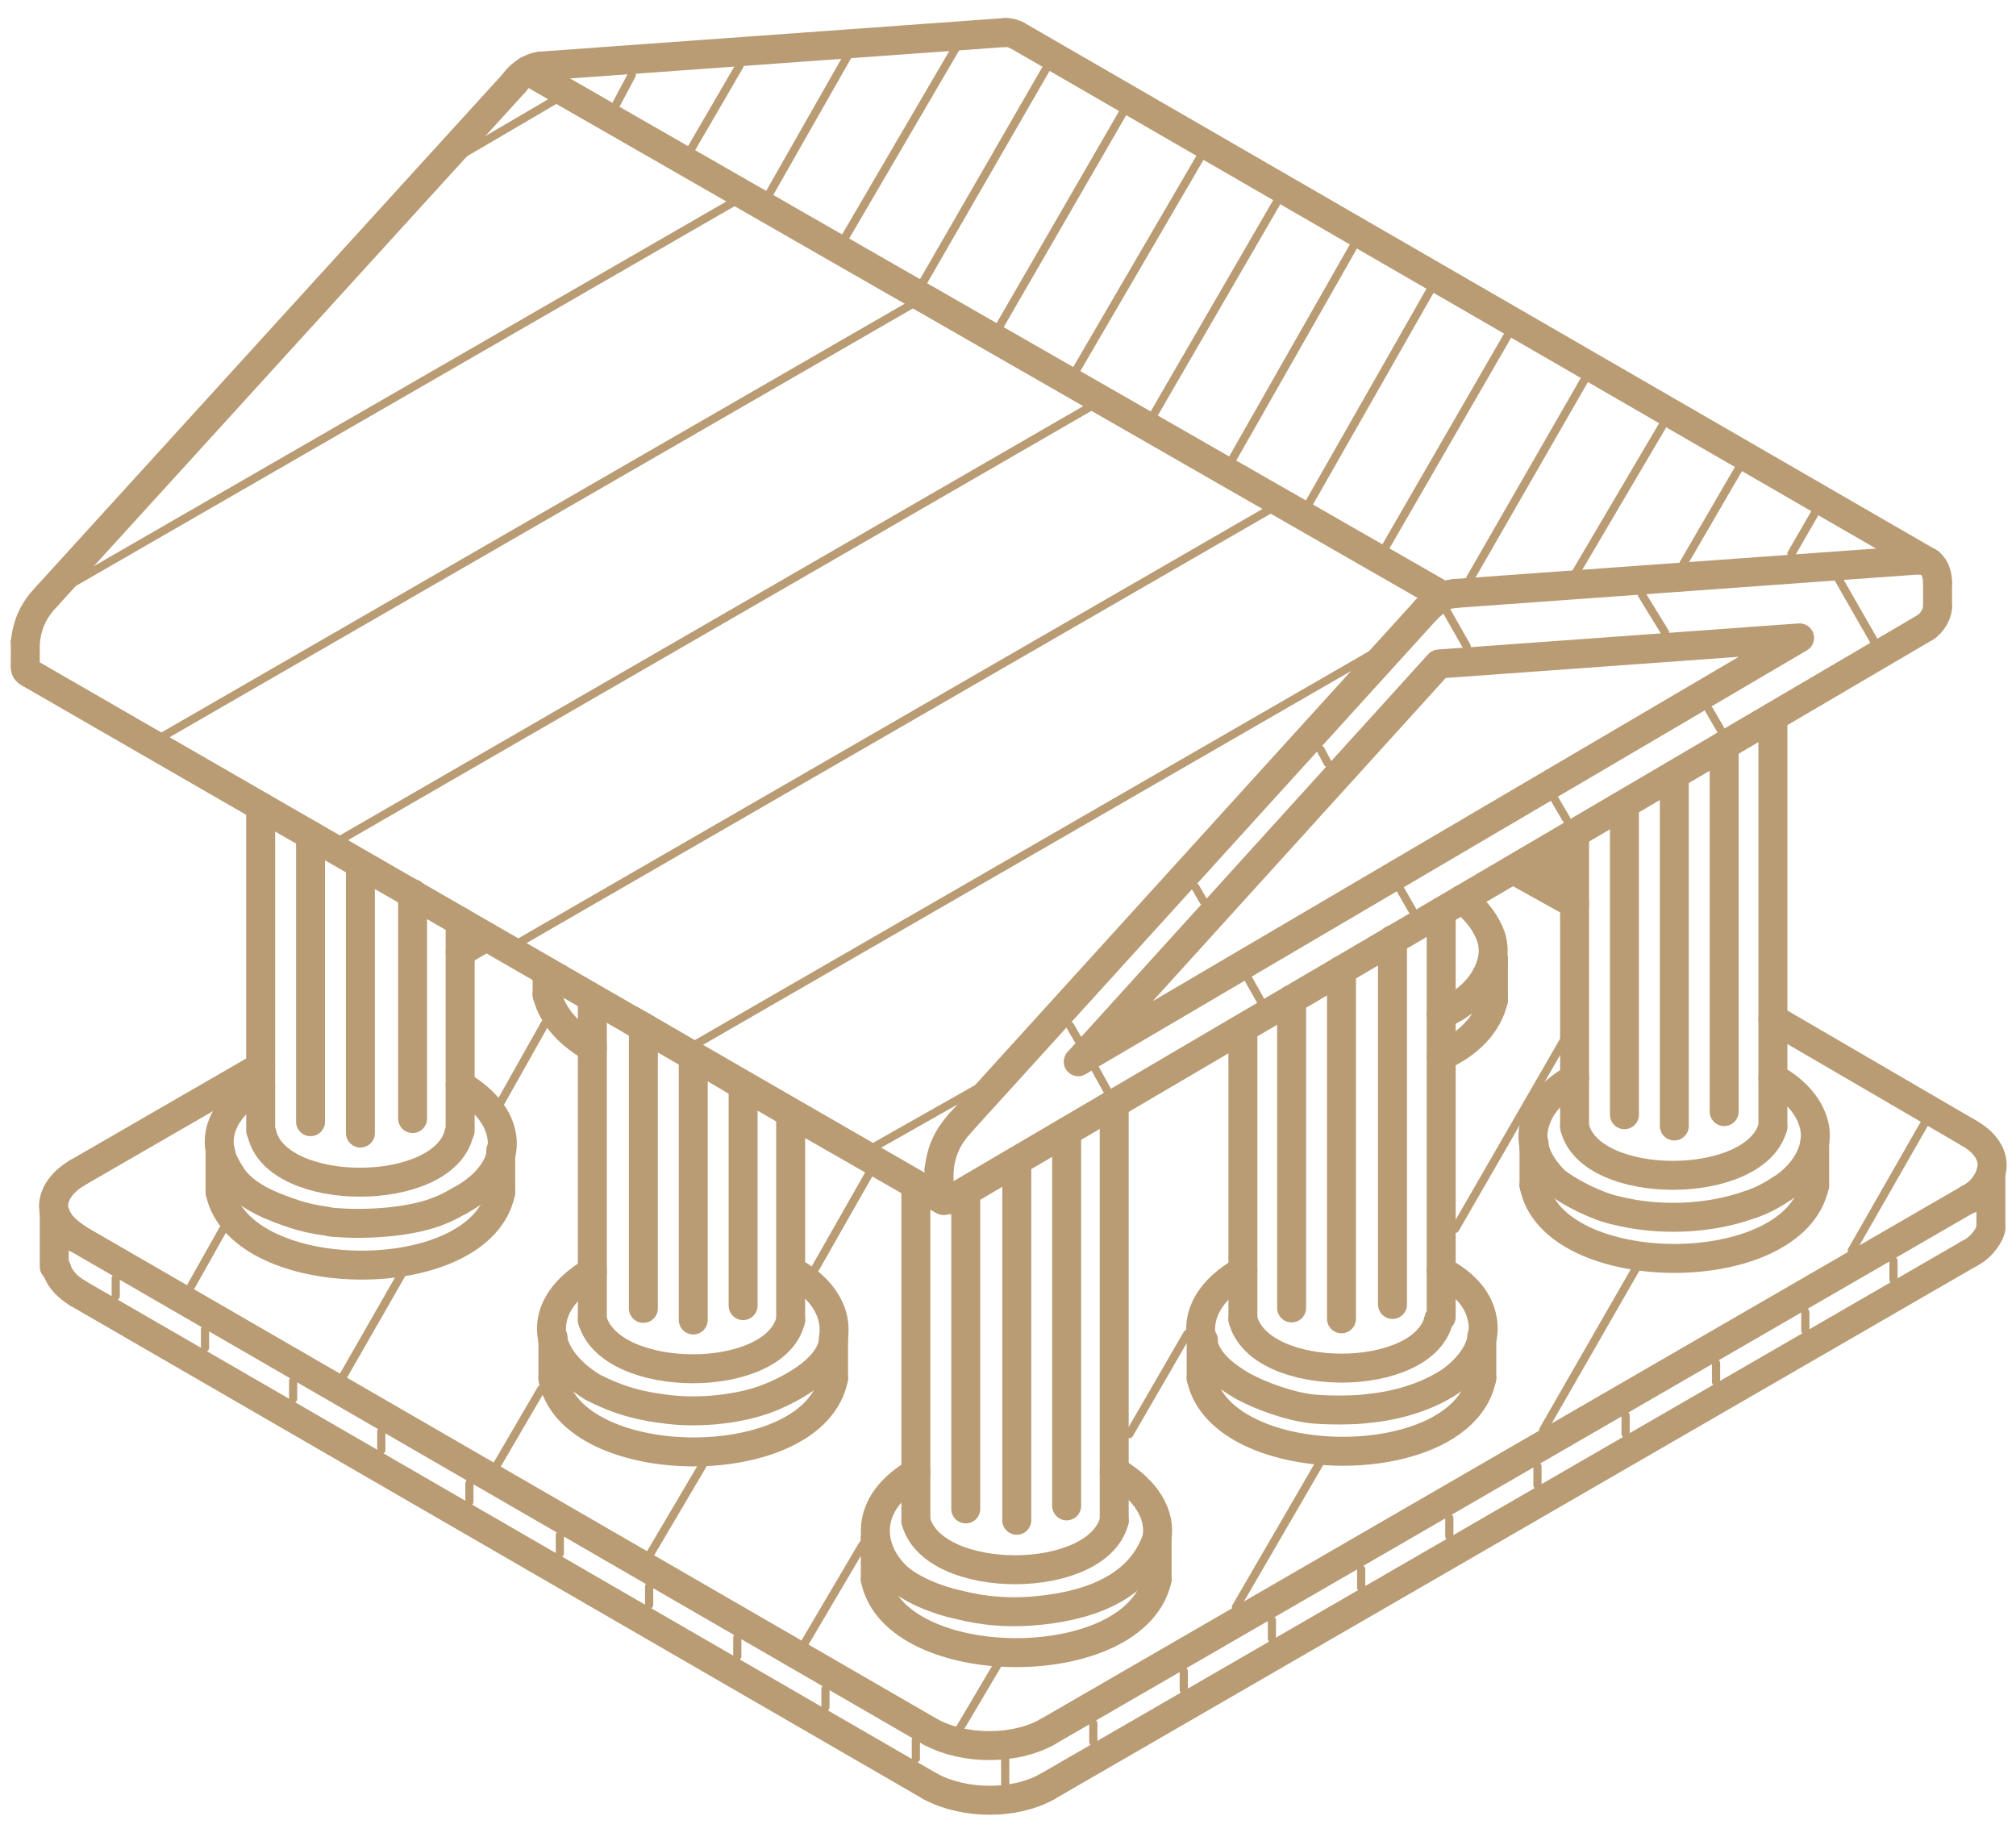 <?xml version="1.0" encoding="UTF-8"?> <svg xmlns="http://www.w3.org/2000/svg" width="69" height="63" viewBox="0 0 69 63" fill="none"> <path d="M53.892 30.937L51.788 29.767" stroke="#B99B74" stroke-width="0.991" stroke-miterlimit="22.926" stroke-linecap="round" stroke-linejoin="round"></path> <path d="M18.527 2.261C18.329 2.285 18.249 2.324 18.051 2.419C17.853 2.551 17.733 2.646 17.614 2.82" stroke="#B99B74" stroke-width="0.991" stroke-miterlimit="22.926" stroke-linecap="round" stroke-linejoin="round"></path> <path d="M48.811 20.871C49.01 20.661 49.208 20.538 49.407 20.403C49.526 20.351 49.684 20.327 49.803 20.311" stroke="#B99B74" stroke-width="0.991" stroke-miterlimit="22.926" stroke-linecap="round" stroke-linejoin="round"></path> <path fill-rule="evenodd" clip-rule="evenodd" d="M61.592 21.832L36.904 36.339L49.248 22.725L61.592 21.832Z" stroke="#B99B74" stroke-width="0.991" stroke-miterlimit="22.926" stroke-linecap="round" stroke-linejoin="round"></path> <path d="M68.141 42.007C68.141 42.193 67.942 42.459 67.823 42.59C67.704 42.713 67.585 42.816 67.387 42.912" stroke="#B99B74" stroke-width="0.991" stroke-miterlimit="22.926" stroke-linecap="round" stroke-linejoin="round"></path> <path d="M1.936 43.432L1.857 43.353V41.483" stroke="#B99B74" stroke-width="0.991" stroke-miterlimit="22.926" stroke-linecap="round" stroke-linejoin="round"></path> <path d="M67.387 38.78C68.022 39.137 68.299 39.657 68.141 40.15C68.141 40.233 68.101 40.34 68.022 40.419C68.022 40.471 67.942 40.538 67.903 40.606C67.784 40.765 67.625 40.912 67.387 41.047" stroke="#B99B74" stroke-width="0.991" stroke-miterlimit="22.926" stroke-linecap="round" stroke-linejoin="round"></path> <path d="M2.651 42.392C2.453 42.257 2.254 42.099 2.135 41.952C2.055 41.884 2.055 41.816 1.976 41.765C1.936 41.686 1.936 41.591 1.857 41.483C1.738 41.007 2.055 40.483 2.651 40.138" stroke="#B99B74" stroke-width="0.991" stroke-miterlimit="22.926" stroke-linecap="round" stroke-linejoin="round"></path> <path d="M15.749 32.592L16.622 32.072H16.662" stroke="#B99B74" stroke-width="0.991" stroke-miterlimit="22.926" stroke-linecap="round" stroke-linejoin="round"></path> <path d="M31.347 50.406C29.521 51.473 29.72 53.017 30.673 53.938C31.149 54.406 32.141 54.791 32.816 54.926C33.65 55.141 34.483 55.204 35.316 55.141C37.063 55.006 39.008 54.446 39.603 52.632C39.722 51.831 39.246 51.017 38.214 50.394H38.135" stroke="#B99B74" stroke-width="0.991" stroke-miterlimit="22.926" stroke-linecap="round" stroke-linejoin="round"></path> <path d="M31.347 40.55V52.056" stroke="#B99B74" stroke-width="0.991" stroke-miterlimit="22.926" stroke-linecap="round" stroke-linejoin="round"></path> <path d="M38.135 52.056V37.764" stroke="#B99B74" stroke-width="0.991" stroke-miterlimit="22.926" stroke-linecap="round" stroke-linejoin="round"></path> <path d="M53.892 36.91C53.137 37.323 52.701 37.859 52.542 38.407C52.304 39.181 52.661 39.859 53.217 40.419C53.733 40.832 54.686 41.3 55.321 41.431C56.75 41.792 58.456 41.737 59.845 41.245C60.203 41.138 60.599 40.939 60.917 40.725C61.632 40.3 62.267 39.459 62.108 38.593C61.989 37.978 61.552 37.379 60.718 36.91L60.679 36.898" stroke="#B99B74" stroke-width="0.991" stroke-miterlimit="22.926" stroke-linecap="round" stroke-linejoin="round"></path> <path d="M60.679 24.539V38.566" stroke="#B99B74" stroke-width="0.991" stroke-miterlimit="22.926" stroke-linecap="round" stroke-linejoin="round"></path> <path d="M53.892 38.566V28.524" stroke="#B99B74" stroke-width="0.991" stroke-miterlimit="22.926" stroke-linecap="round" stroke-linejoin="round"></path> <path d="M49.327 34.723C49.486 34.672 49.605 34.604 49.724 34.513C49.804 34.485 49.883 34.446 49.883 34.406C49.923 34.378 50.002 34.339 50.042 34.311C50.24 34.179 50.438 34.033 50.597 33.83C50.637 33.767 50.716 33.684 50.796 33.592C50.836 33.513 50.836 33.417 50.915 33.338C50.995 33.163 51.034 32.993 51.114 32.83" stroke="#B99B74" stroke-width="0.991" stroke-miterlimit="22.926" stroke-linecap="round" stroke-linejoin="round"></path> <path d="M50.042 30.778C50.558 31.163 50.876 31.62 51.034 32.072C51.391 33.203 50.359 34.339 49.327 34.7" stroke="#B99B74" stroke-width="0.991" stroke-miterlimit="22.926" stroke-linecap="round" stroke-linejoin="round"></path> <path d="M19.122 33.485V33.513" stroke="#B99B74" stroke-width="0.991" stroke-miterlimit="22.926" stroke-linecap="round" stroke-linejoin="round"></path> <path d="M20.274 43.523C18.369 44.647 18.448 46.338 20.274 47.473C21.187 47.941 21.941 48.139 22.933 48.247C24.005 48.366 25.354 48.231 26.346 47.834C27.14 47.512 28.529 46.778 28.529 45.766C28.648 44.964 28.212 44.139 27.14 43.523C27.14 43.512 27.14 43.512 27.14 43.512" stroke="#B99B74" stroke-width="0.991" stroke-miterlimit="22.926" stroke-linecap="round" stroke-linejoin="round"></path> <path d="M20.274 34.18V45.178" stroke="#B99B74" stroke-width="0.991" stroke-miterlimit="22.926" stroke-linecap="round" stroke-linejoin="round"></path> <path d="M27.061 45.178V38.098" stroke="#B99B74" stroke-width="0.991" stroke-miterlimit="22.926" stroke-linecap="round" stroke-linejoin="round"></path> <path d="M8.922 37.153C7.85 37.752 7.374 38.578 7.533 39.38C7.533 39.634 7.89 40.217 8.049 40.419C8.565 41.019 9.358 41.312 10.113 41.566C10.391 41.658 10.827 41.753 11.145 41.792C11.264 41.816 11.383 41.844 11.541 41.844C12.494 41.924 14.121 41.844 15.114 41.408C15.352 41.312 15.55 41.194 15.749 41.086" stroke="#B99B74" stroke-width="0.991" stroke-miterlimit="22.926" stroke-linecap="round" stroke-linejoin="round"></path> <path d="M15.749 41.086C17.694 40.03 17.654 38.244 15.749 37.141V37.125" stroke="#B99B74" stroke-width="0.991" stroke-miterlimit="22.926" stroke-linecap="round" stroke-linejoin="round"></path> <path d="M15.749 31.541V38.697L15.709 38.792" stroke="#B99B74" stroke-width="0.991" stroke-miterlimit="22.926" stroke-linecap="round" stroke-linejoin="round"></path> <path d="M8.962 38.792L8.922 38.697V27.607" stroke="#B99B74" stroke-width="0.991" stroke-miterlimit="22.926" stroke-linecap="round" stroke-linejoin="round"></path> <path d="M42.54 43.499C41.429 44.126 40.992 44.952 41.111 45.75C41.23 46.151 41.27 46.71 42.54 47.445C43.135 47.766 44.088 48.123 44.882 48.218C45.358 48.274 46.39 48.274 46.827 48.207C47.739 48.123 48.811 47.834 49.645 47.274C50.399 46.738 50.994 45.901 50.677 44.924C50.518 44.404 50.081 43.9 49.327 43.499C49.327 43.483 49.327 43.483 49.327 43.483" stroke="#B99B74" stroke-width="0.991" stroke-miterlimit="22.926" stroke-linecap="round" stroke-linejoin="round"></path> <path d="M49.327 31.207V45.071L49.248 45.151" stroke="#B99B74" stroke-width="0.991" stroke-miterlimit="22.926" stroke-linecap="round" stroke-linejoin="round"></path> <path d="M42.54 45.151V35.204" stroke="#B99B74" stroke-width="0.991" stroke-miterlimit="22.926" stroke-linecap="round" stroke-linejoin="round"></path> <path d="M34.8 39.753L33.054 40.781L32.538 41.059" stroke="#B99B74" stroke-width="0.991" stroke-miterlimit="22.926" stroke-linecap="round" stroke-linejoin="round"></path> <path d="M32.221 41.046L31.347 40.55L27.061 38.098L25.434 37.153L24.362 36.514L23.727 36.153L22.02 35.152L21.623 34.926" stroke="#B99B74" stroke-width="0.991" stroke-miterlimit="22.926" stroke-linecap="round" stroke-linejoin="round"></path> <path d="M66.037 19.26L34.8 1.205" stroke="#B99B74" stroke-width="0.991" stroke-miterlimit="22.926" stroke-linecap="round" stroke-linejoin="round"></path> <path d="M34.8 1.205C34.602 1.125 34.602 1.113 34.404 1.113" stroke="#B99B74" stroke-width="0.991" stroke-miterlimit="22.926" stroke-linecap="round" stroke-linejoin="round"></path> <path d="M34.404 1.113L18.527 2.26" stroke="#B99B74" stroke-width="0.991" stroke-miterlimit="22.926" stroke-linecap="round" stroke-linejoin="round"></path> <path d="M17.614 2.82L1.619 20.391" stroke="#B99B74" stroke-width="0.991" stroke-miterlimit="22.926" stroke-linecap="round" stroke-linejoin="round"></path> <path d="M1.619 20.392C1.143 20.888 0.944 21.328 0.865 21.979" stroke="#B99B74" stroke-width="0.991" stroke-miterlimit="22.926" stroke-linecap="round" stroke-linejoin="round"></path> <path d="M0.865 21.979V22.793" stroke="#B99B74" stroke-width="0.991" stroke-miterlimit="22.926" stroke-linecap="round" stroke-linejoin="round"></path> <path d="M0.865 22.793C0.865 22.912 0.865 22.963 1.023 23.047" stroke="#B99B74" stroke-width="0.991" stroke-miterlimit="22.926" stroke-linecap="round" stroke-linejoin="round"></path> <path d="M1.023 23.047L32.3 41.086" stroke="#B99B74" stroke-width="0.991" stroke-miterlimit="22.926" stroke-linecap="round" stroke-linejoin="round"></path> <path d="M32.3 41.086C32.141 41.007 32.141 40.967 32.141 40.832" stroke="#B99B74" stroke-width="0.991" stroke-miterlimit="22.926" stroke-linecap="round" stroke-linejoin="round"></path> <path d="M32.141 40.832V40.03" stroke="#B99B74" stroke-width="0.991" stroke-miterlimit="22.926" stroke-linecap="round" stroke-linejoin="round"></path> <path d="M32.141 40.03C32.22 39.38 32.419 38.939 32.855 38.447" stroke="#B99B74" stroke-width="0.991" stroke-miterlimit="22.926" stroke-linecap="round" stroke-linejoin="round"></path> <path d="M32.855 38.447L48.811 20.872" stroke="#B99B74" stroke-width="0.991" stroke-miterlimit="22.926" stroke-linecap="round" stroke-linejoin="round"></path> <path d="M49.804 20.312L65.68 19.165" stroke="#B99B74" stroke-width="0.991" stroke-miterlimit="22.926" stroke-linecap="round" stroke-linejoin="round"></path> <path d="M65.68 19.165C65.799 19.165 65.878 19.181 66.037 19.26" stroke="#B99B74" stroke-width="0.991" stroke-miterlimit="22.926" stroke-linecap="round" stroke-linejoin="round"></path> <path d="M32.538 41.059L65.918 21.459" stroke="#B99B74" stroke-width="0.991" stroke-miterlimit="22.926" stroke-linecap="round" stroke-linejoin="round"></path> <path d="M65.918 21.459C66.117 21.328 66.315 21.018 66.315 20.764" stroke="#B99B74" stroke-width="0.991" stroke-miterlimit="22.926" stroke-linecap="round" stroke-linejoin="round"></path> <path d="M66.315 20.764V19.951" stroke="#B99B74" stroke-width="0.991" stroke-miterlimit="22.926" stroke-linecap="round" stroke-linejoin="round"></path> <path d="M66.315 19.951C66.315 19.431 66.037 19.137 65.68 19.165" stroke="#B99B74" stroke-width="0.991" stroke-miterlimit="22.926" stroke-linecap="round" stroke-linejoin="round"></path> <path d="M18.527 2.261C18.329 2.285 18.25 2.324 18.051 2.419" stroke="#B99B74" stroke-width="0.991" stroke-miterlimit="22.926" stroke-linecap="round" stroke-linejoin="round"></path> <path d="M18.051 2.419L49.407 20.403" stroke="#B99B74" stroke-width="0.991" stroke-miterlimit="22.926" stroke-linecap="round" stroke-linejoin="round"></path> <path d="M68.141 40.138V42.007" stroke="#B99B74" stroke-width="0.991" stroke-miterlimit="22.926" stroke-linecap="round" stroke-linejoin="round"></path> <path d="M67.387 42.912L35.833 61.154" stroke="#B99B74" stroke-width="0.991" stroke-miterlimit="22.926" stroke-linecap="round" stroke-linejoin="round"></path> <path d="M35.833 61.154C34.721 61.777 33.014 61.765 31.863 61.154" stroke="#B99B74" stroke-width="0.991" stroke-miterlimit="22.926" stroke-linecap="round" stroke-linejoin="round"></path> <path d="M31.863 61.154L2.651 44.258" stroke="#B99B74" stroke-width="0.991" stroke-miterlimit="22.926" stroke-linecap="round" stroke-linejoin="round"></path> <path d="M2.651 44.257C2.333 44.059 2.055 43.805 1.936 43.432" stroke="#B99B74" stroke-width="0.991" stroke-miterlimit="22.926" stroke-linecap="round" stroke-linejoin="round"></path> <path d="M1.857 41.483C1.976 41.912 2.333 42.166 2.651 42.392" stroke="#B99B74" stroke-width="0.991" stroke-miterlimit="22.926" stroke-linecap="round" stroke-linejoin="round"></path> <path d="M2.651 42.392L31.863 59.284" stroke="#B99B74" stroke-width="0.991" stroke-miterlimit="22.926" stroke-linecap="round" stroke-linejoin="round"></path> <path d="M31.863 59.285C33.014 59.9 34.721 59.9 35.833 59.285" stroke="#B99B74" stroke-width="0.991" stroke-miterlimit="22.926" stroke-linecap="round" stroke-linejoin="round"></path> <path d="M35.833 59.284L67.387 41.03" stroke="#B99B74" stroke-width="0.991" stroke-miterlimit="22.926" stroke-linecap="round" stroke-linejoin="round"></path> <path d="M67.387 41.031C67.784 40.816 68.022 40.55 68.141 40.138" stroke="#B99B74" stroke-width="0.991" stroke-miterlimit="22.926" stroke-linecap="round" stroke-linejoin="round"></path> <path d="M60.679 34.871L67.387 38.78" stroke="#B99B74" stroke-width="0.991" stroke-miterlimit="22.926" stroke-linecap="round" stroke-linejoin="round"></path> <path d="M2.651 40.137L8.922 36.514" stroke="#B99B74" stroke-width="0.991" stroke-miterlimit="22.926" stroke-linecap="round" stroke-linejoin="round"></path> <path d="M29.958 52.632V54.057" stroke="#B99B74" stroke-width="0.991" stroke-miterlimit="22.926" stroke-linecap="round" stroke-linejoin="round"></path> <path d="M29.958 54.057C30.633 57.367 38.849 57.431 39.603 54.057" stroke="#B99B74" stroke-width="0.991" stroke-miterlimit="22.926" stroke-linecap="round" stroke-linejoin="round"></path> <path d="M39.603 54.057V52.632" stroke="#B99B74" stroke-width="0.991" stroke-miterlimit="22.926" stroke-linecap="round" stroke-linejoin="round"></path> <path d="M29.958 52.767V52.632" stroke="#B99B74" stroke-width="0.991" stroke-miterlimit="22.926" stroke-linecap="round" stroke-linejoin="round"></path> <path d="M31.347 52.057C31.943 54.283 37.539 54.283 38.135 52.057" stroke="#B99B74" stroke-width="0.991" stroke-miterlimit="22.926" stroke-linecap="round" stroke-linejoin="round"></path> <path d="M36.507 51.541V38.792" stroke="#B99B74" stroke-width="0.991" stroke-miterlimit="22.926" stroke-linecap="round" stroke-linejoin="round"></path> <path d="M34.8 52.033V39.753" stroke="#B99B74" stroke-width="0.991" stroke-miterlimit="22.926" stroke-linecap="round" stroke-linejoin="round"></path> <path d="M33.054 40.781V51.644" stroke="#B99B74" stroke-width="0.991" stroke-miterlimit="22.926" stroke-linecap="round" stroke-linejoin="round"></path> <path d="M52.503 39.137V40.566" stroke="#B99B74" stroke-width="0.991" stroke-miterlimit="22.926" stroke-linecap="round" stroke-linejoin="round"></path> <path d="M52.503 40.566C53.138 43.872 61.394 43.94 62.108 40.566" stroke="#B99B74" stroke-width="0.991" stroke-miterlimit="22.926" stroke-linecap="round" stroke-linejoin="round"></path> <path d="M62.108 40.566V39.137" stroke="#B99B74" stroke-width="0.991" stroke-miterlimit="22.926" stroke-linecap="round" stroke-linejoin="round"></path> <path d="M52.503 39.284V39.137" stroke="#B99B74" stroke-width="0.991" stroke-miterlimit="22.926" stroke-linecap="round" stroke-linejoin="round"></path> <path d="M60.679 38.566C60.084 40.781 54.408 40.781 53.892 38.566" stroke="#B99B74" stroke-width="0.991" stroke-miterlimit="22.926" stroke-linecap="round" stroke-linejoin="round"></path> <path d="M59.012 25.512V38.046" stroke="#B99B74" stroke-width="0.991" stroke-miterlimit="22.926" stroke-linecap="round" stroke-linejoin="round"></path> <path d="M57.305 38.538V26.523" stroke="#B99B74" stroke-width="0.991" stroke-miterlimit="22.926" stroke-linecap="round" stroke-linejoin="round"></path> <path d="M55.598 38.153V27.54" stroke="#B99B74" stroke-width="0.991" stroke-miterlimit="22.926" stroke-linecap="round" stroke-linejoin="round"></path> <path d="M51.114 32.83V34.231" stroke="#B99B74" stroke-width="0.991" stroke-miterlimit="22.926" stroke-linecap="round" stroke-linejoin="round"></path> <path d="M51.114 34.231C50.915 35.085 50.24 35.74 49.327 36.153" stroke="#B99B74" stroke-width="0.991" stroke-miterlimit="22.926" stroke-linecap="round" stroke-linejoin="round"></path> <path d="M18.726 33.259V34.044" stroke="#B99B74" stroke-width="0.991" stroke-miterlimit="22.926" stroke-linecap="round" stroke-linejoin="round"></path> <path d="M18.726 34.045C18.924 34.831 19.519 35.43 20.274 35.859" stroke="#B99B74" stroke-width="0.991" stroke-miterlimit="22.926" stroke-linecap="round" stroke-linejoin="round"></path> <path d="M18.924 45.777V47.178" stroke="#B99B74" stroke-width="0.991" stroke-miterlimit="22.926" stroke-linecap="round" stroke-linejoin="round"></path> <path d="M18.924 47.179C19.559 50.501 27.854 50.564 28.529 47.179" stroke="#B99B74" stroke-width="0.991" stroke-miterlimit="22.926" stroke-linecap="round" stroke-linejoin="round"></path> <path d="M28.529 47.178V45.777" stroke="#B99B74" stroke-width="0.991" stroke-miterlimit="22.926" stroke-linecap="round" stroke-linejoin="round"></path> <path d="M18.924 45.901V45.777" stroke="#B99B74" stroke-width="0.991" stroke-miterlimit="22.926" stroke-linecap="round" stroke-linejoin="round"></path> <path d="M20.274 45.178C20.909 47.405 26.545 47.405 27.061 45.178" stroke="#B99B74" stroke-width="0.991" stroke-miterlimit="22.926" stroke-linecap="round" stroke-linejoin="round"></path> <path d="M25.434 44.686V37.153" stroke="#B99B74" stroke-width="0.991" stroke-miterlimit="22.926" stroke-linecap="round" stroke-linejoin="round"></path> <path d="M23.727 45.178V36.152" stroke="#B99B74" stroke-width="0.991" stroke-miterlimit="22.926" stroke-linecap="round" stroke-linejoin="round"></path> <path d="M22.02 35.152V44.781" stroke="#B99B74" stroke-width="0.991" stroke-miterlimit="22.926" stroke-linecap="round" stroke-linejoin="round"></path> <path d="M7.533 39.38V40.805" stroke="#B99B74" stroke-width="0.991" stroke-miterlimit="22.926" stroke-linecap="round" stroke-linejoin="round"></path> <path d="M7.533 40.805C8.247 44.099 16.463 44.166 17.138 40.805" stroke="#B99B74" stroke-width="0.991" stroke-miterlimit="22.926" stroke-linecap="round" stroke-linejoin="round"></path> <path d="M17.138 40.805V39.38" stroke="#B99B74" stroke-width="0.991" stroke-miterlimit="22.926" stroke-linecap="round" stroke-linejoin="round"></path> <path d="M7.573 39.515L7.533 39.38" stroke="#B99B74" stroke-width="0.991" stroke-miterlimit="22.926" stroke-linecap="round" stroke-linejoin="round"></path> <path d="M15.709 38.792C15.154 41.019 9.478 41.019 8.962 38.792" stroke="#B99B74" stroke-width="0.991" stroke-miterlimit="22.926" stroke-linecap="round" stroke-linejoin="round"></path> <path d="M14.121 38.284V30.58" stroke="#B99B74" stroke-width="0.991" stroke-miterlimit="22.926" stroke-linecap="round" stroke-linejoin="round"></path> <path d="M12.335 38.78V29.604" stroke="#B99B74" stroke-width="0.991" stroke-miterlimit="22.926" stroke-linecap="round" stroke-linejoin="round"></path> <path d="M10.629 38.391V28.591" stroke="#B99B74" stroke-width="0.991" stroke-miterlimit="22.926" stroke-linecap="round" stroke-linejoin="round"></path> <path d="M41.111 45.738V47.167" stroke="#B99B74" stroke-width="0.991" stroke-miterlimit="22.926" stroke-linecap="round" stroke-linejoin="round"></path> <path d="M41.111 47.167C41.826 50.473 50.042 50.541 50.716 47.167" stroke="#B99B74" stroke-width="0.991" stroke-miterlimit="22.926" stroke-linecap="round" stroke-linejoin="round"></path> <path d="M50.716 47.167V45.738" stroke="#B99B74" stroke-width="0.991" stroke-miterlimit="22.926" stroke-linecap="round" stroke-linejoin="round"></path> <path d="M41.191 45.873L41.111 45.738" stroke="#B99B74" stroke-width="0.991" stroke-miterlimit="22.926" stroke-linecap="round" stroke-linejoin="round"></path> <path d="M49.248 45.15C48.732 47.393 43.096 47.377 42.54 45.15" stroke="#B99B74" stroke-width="0.991" stroke-miterlimit="22.926" stroke-linecap="round" stroke-linejoin="round"></path> <path d="M47.66 32.164V44.647" stroke="#B99B74" stroke-width="0.991" stroke-miterlimit="22.926" stroke-linecap="round" stroke-linejoin="round"></path> <path d="M45.914 33.203V45.138" stroke="#B99B74" stroke-width="0.991" stroke-miterlimit="22.926" stroke-linecap="round" stroke-linejoin="round"></path> <path d="M44.207 34.204V44.766" stroke="#B99B74" stroke-width="0.991" stroke-miterlimit="22.926" stroke-linecap="round" stroke-linejoin="round"></path> <path d="M37.896 37.324L37.499 36.605" stroke="#B99B74" stroke-width="0.28" stroke-miterlimit="10" stroke-linecap="round"></path> <path d="M36.904 35.593L36.626 35.112" stroke="#B99B74" stroke-width="0.28" stroke-miterlimit="10" stroke-linecap="round"></path> <path d="M43.135 34.232L42.739 33.525" stroke="#B99B74" stroke-width="0.28" stroke-miterlimit="10" stroke-linecap="round"></path> <path d="M41.191 30.846L40.913 30.365" stroke="#B99B74" stroke-width="0.28" stroke-miterlimit="10" stroke-linecap="round"></path> <path d="M48.335 31.152L47.938 30.457" stroke="#B99B74" stroke-width="0.28" stroke-miterlimit="10" stroke-linecap="round"></path> <path d="M45.438 26.111L45.199 25.658" stroke="#B99B74" stroke-width="0.28" stroke-miterlimit="10" stroke-linecap="round"></path> <path d="M53.614 28.044L53.217 27.365" stroke="#B99B74" stroke-width="0.28" stroke-miterlimit="10" stroke-linecap="round"></path> <path d="M50.2 22.126L49.526 20.939" stroke="#B99B74" stroke-width="0.28" stroke-miterlimit="10" stroke-linecap="round"></path> <path d="M58.893 24.979L58.496 24.297" stroke="#B99B74" stroke-width="0.28" stroke-miterlimit="10" stroke-linecap="round"></path> <path d="M56.988 21.646L56.194 20.352" stroke="#B99B74" stroke-width="0.28" stroke-miterlimit="10" stroke-linecap="round"></path> <path d="M64.132 21.924L62.941 19.844" stroke="#B99B74" stroke-width="0.28" stroke-miterlimit="10" stroke-linecap="round"></path> <path d="M34.483 36.672L29.958 39.233" stroke="#B99B74" stroke-width="0.28" stroke-miterlimit="10" stroke-linecap="round"></path> <path d="M47.144 22.284L23.171 36.113" stroke="#B99B74" stroke-width="0.28" stroke-miterlimit="10" stroke-linecap="round"></path> <path d="M44.207 17.006L17.058 32.672" stroke="#B99B74" stroke-width="0.28" stroke-miterlimit="10" stroke-linecap="round"></path> <path d="M38.055 13.497L10.946 29.151" stroke="#B99B74" stroke-width="0.28" stroke-miterlimit="10" stroke-linecap="round"></path> <path d="M31.943 9.992L4.834 25.63" stroke="#B99B74" stroke-width="0.28" stroke-miterlimit="10" stroke-linecap="round"></path> <path d="M25.711 6.567L2.174 20.137" stroke="#B99B74" stroke-width="0.28" stroke-miterlimit="10" stroke-linecap="round"></path> <path d="M19.48 3.138L15.789 5.301" stroke="#B99B74" stroke-width="0.28" stroke-miterlimit="10" stroke-linecap="round"></path> <path d="M62.108 17.577L61.314 18.951" stroke="#B99B74" stroke-width="0.28" stroke-miterlimit="10" stroke-linecap="round"></path> <path d="M59.528 16.006L57.623 19.284" stroke="#B99B74" stroke-width="0.28" stroke-miterlimit="10" stroke-linecap="round"></path> <path d="M56.988 14.418L53.932 19.606" stroke="#B99B74" stroke-width="0.28" stroke-miterlimit="10" stroke-linecap="round"></path> <path d="M54.328 12.83L50.24 19.939" stroke="#B99B74" stroke-width="0.28" stroke-miterlimit="10" stroke-linecap="round"></path> <path d="M51.709 11.298L47.343 18.859" stroke="#B99B74" stroke-width="0.28" stroke-miterlimit="10" stroke-linecap="round"></path> <path d="M49.05 9.766L44.723 17.363" stroke="#B99B74" stroke-width="0.28" stroke-miterlimit="10" stroke-linecap="round"></path> <path d="M46.43 8.246L42.103 15.847" stroke="#B99B74" stroke-width="0.28" stroke-miterlimit="10" stroke-linecap="round"></path> <path d="M43.81 6.726L39.404 14.327" stroke="#B99B74" stroke-width="0.28" stroke-miterlimit="10" stroke-linecap="round"></path> <path d="M41.191 5.194L36.745 12.818" stroke="#B99B74" stroke-width="0.28" stroke-miterlimit="10" stroke-linecap="round"></path> <path d="M38.532 3.686L34.126 11.31" stroke="#B99B74" stroke-width="0.28" stroke-miterlimit="10" stroke-linecap="round"></path> <path d="M35.912 2.165L31.506 9.805" stroke="#B99B74" stroke-width="0.28" stroke-miterlimit="10" stroke-linecap="round"></path> <path d="M32.736 1.605L28.847 8.258" stroke="#B99B74" stroke-width="0.28" stroke-miterlimit="10" stroke-linecap="round"></path> <path d="M29.006 1.927L26.307 6.67" stroke="#B99B74" stroke-width="0.28" stroke-miterlimit="10" stroke-linecap="round"></path> <path d="M25.314 2.245L23.648 5.11" stroke="#B99B74" stroke-width="0.28" stroke-miterlimit="10" stroke-linecap="round"></path> <path d="M21.623 2.566L21.107 3.538" stroke="#B99B74" stroke-width="0.28" stroke-miterlimit="10" stroke-linecap="round"></path> <path fill-rule="evenodd" clip-rule="evenodd" d="M53.336 30.004L52.899 29.754L53.336 29.484V30.004Z" stroke="#B99B74" stroke-width="0.28" stroke-miterlimit="22.926" stroke-linecap="round"></path> <path d="M65.918 38.363L63.378 42.805" stroke="#B99B74" stroke-width="0.28" stroke-miterlimit="10" stroke-linecap="round"></path> <path d="M56.035 43.341L52.82 48.941" stroke="#B99B74" stroke-width="0.28" stroke-miterlimit="10" stroke-linecap="round"></path> <path d="M53.733 35.248L49.804 42.059" stroke="#B99B74" stroke-width="0.28" stroke-miterlimit="10" stroke-linecap="round"></path> <path d="M45.199 50.017L42.302 55.006" stroke="#B99B74" stroke-width="0.28" stroke-miterlimit="10" stroke-linecap="round"></path> <path d="M40.635 45.658L38.651 49.084" stroke="#B99B74" stroke-width="0.28" stroke-miterlimit="10" stroke-linecap="round"></path> <path d="M34.126 57.006L32.855 59.153" stroke="#B99B74" stroke-width="0.28" stroke-miterlimit="10" stroke-linecap="round"></path> <path d="M29.522 52.874L27.537 56.244" stroke="#B99B74" stroke-width="0.28" stroke-miterlimit="10" stroke-linecap="round"></path> <path d="M29.76 40.149L27.854 43.499" stroke="#B99B74" stroke-width="0.28" stroke-miterlimit="10" stroke-linecap="round"></path> <path d="M24.044 50.151L22.258 53.179" stroke="#B99B74" stroke-width="0.28" stroke-miterlimit="10" stroke-linecap="round"></path> <path d="M18.527 47.54L17.019 50.124" stroke="#B99B74" stroke-width="0.28" stroke-miterlimit="10" stroke-linecap="round"></path> <path d="M18.646 35.045L17.138 37.724" stroke="#B99B74" stroke-width="0.28" stroke-miterlimit="10" stroke-linecap="round"></path> <path d="M13.725 43.647L11.74 47.111" stroke="#B99B74" stroke-width="0.28" stroke-miterlimit="10" stroke-linecap="round"></path> <path d="M7.652 42.047L6.541 44.02" stroke="#B99B74" stroke-width="0.28" stroke-miterlimit="10" stroke-linecap="round"></path> <path d="M3.961 44.364V43.753" stroke="#B99B74" stroke-width="0.28" stroke-miterlimit="10" stroke-linecap="round"></path> <path d="M7.017 46.127V45.5" stroke="#B99B74" stroke-width="0.28" stroke-miterlimit="10" stroke-linecap="round"></path> <path d="M10.033 47.873V47.258" stroke="#B99B74" stroke-width="0.28" stroke-miterlimit="10" stroke-linecap="round"></path> <path d="M13.05 49.632V49.005" stroke="#B99B74" stroke-width="0.28" stroke-miterlimit="10" stroke-linecap="round"></path> <path d="M16.066 51.394V50.767" stroke="#B99B74" stroke-width="0.28" stroke-miterlimit="10" stroke-linecap="round"></path> <path d="M19.162 53.164V52.541" stroke="#B99B74" stroke-width="0.28" stroke-miterlimit="10" stroke-linecap="round"></path> <path d="M22.218 54.926V54.299" stroke="#B99B74" stroke-width="0.28" stroke-miterlimit="10" stroke-linecap="round"></path> <path d="M25.235 56.685V56.046" stroke="#B99B74" stroke-width="0.28" stroke-miterlimit="10" stroke-linecap="round"></path> <path d="M28.252 58.431V57.808" stroke="#B99B74" stroke-width="0.28" stroke-miterlimit="10" stroke-linecap="round"></path> <path d="M31.347 60.193V59.55" stroke="#B99B74" stroke-width="0.28" stroke-miterlimit="10" stroke-linecap="round"></path> <path d="M34.404 61.059V60.245" stroke="#B99B74" stroke-width="0.28" stroke-miterlimit="10" stroke-linecap="round"></path> <path d="M37.42 59.617V58.978" stroke="#B99B74" stroke-width="0.28" stroke-miterlimit="10" stroke-linecap="round"></path> <path d="M40.516 57.832V57.205" stroke="#B99B74" stroke-width="0.28" stroke-miterlimit="10" stroke-linecap="round"></path> <path d="M43.533 56.086V55.458" stroke="#B99B74" stroke-width="0.28" stroke-miterlimit="10" stroke-linecap="round"></path> <path d="M46.589 54.339V53.712" stroke="#B99B74" stroke-width="0.28" stroke-miterlimit="10" stroke-linecap="round"></path> <path d="M49.605 52.577V51.953" stroke="#B99B74" stroke-width="0.28" stroke-miterlimit="10" stroke-linecap="round"></path> <path d="M52.622 50.834V50.191" stroke="#B99B74" stroke-width="0.28" stroke-miterlimit="10" stroke-linecap="round"></path> <path d="M55.638 49.072V48.445" stroke="#B99B74" stroke-width="0.28" stroke-miterlimit="10" stroke-linecap="round"></path> <path d="M58.734 47.298V46.659" stroke="#B99B74" stroke-width="0.28" stroke-miterlimit="10" stroke-linecap="round"></path> <path d="M61.79 45.539V44.912" stroke="#B99B74" stroke-width="0.28" stroke-miterlimit="10" stroke-linecap="round"></path> <path d="M64.807 43.793V43.15" stroke="#B99B74" stroke-width="0.28" stroke-miterlimit="10" stroke-linecap="round"></path> </svg> 